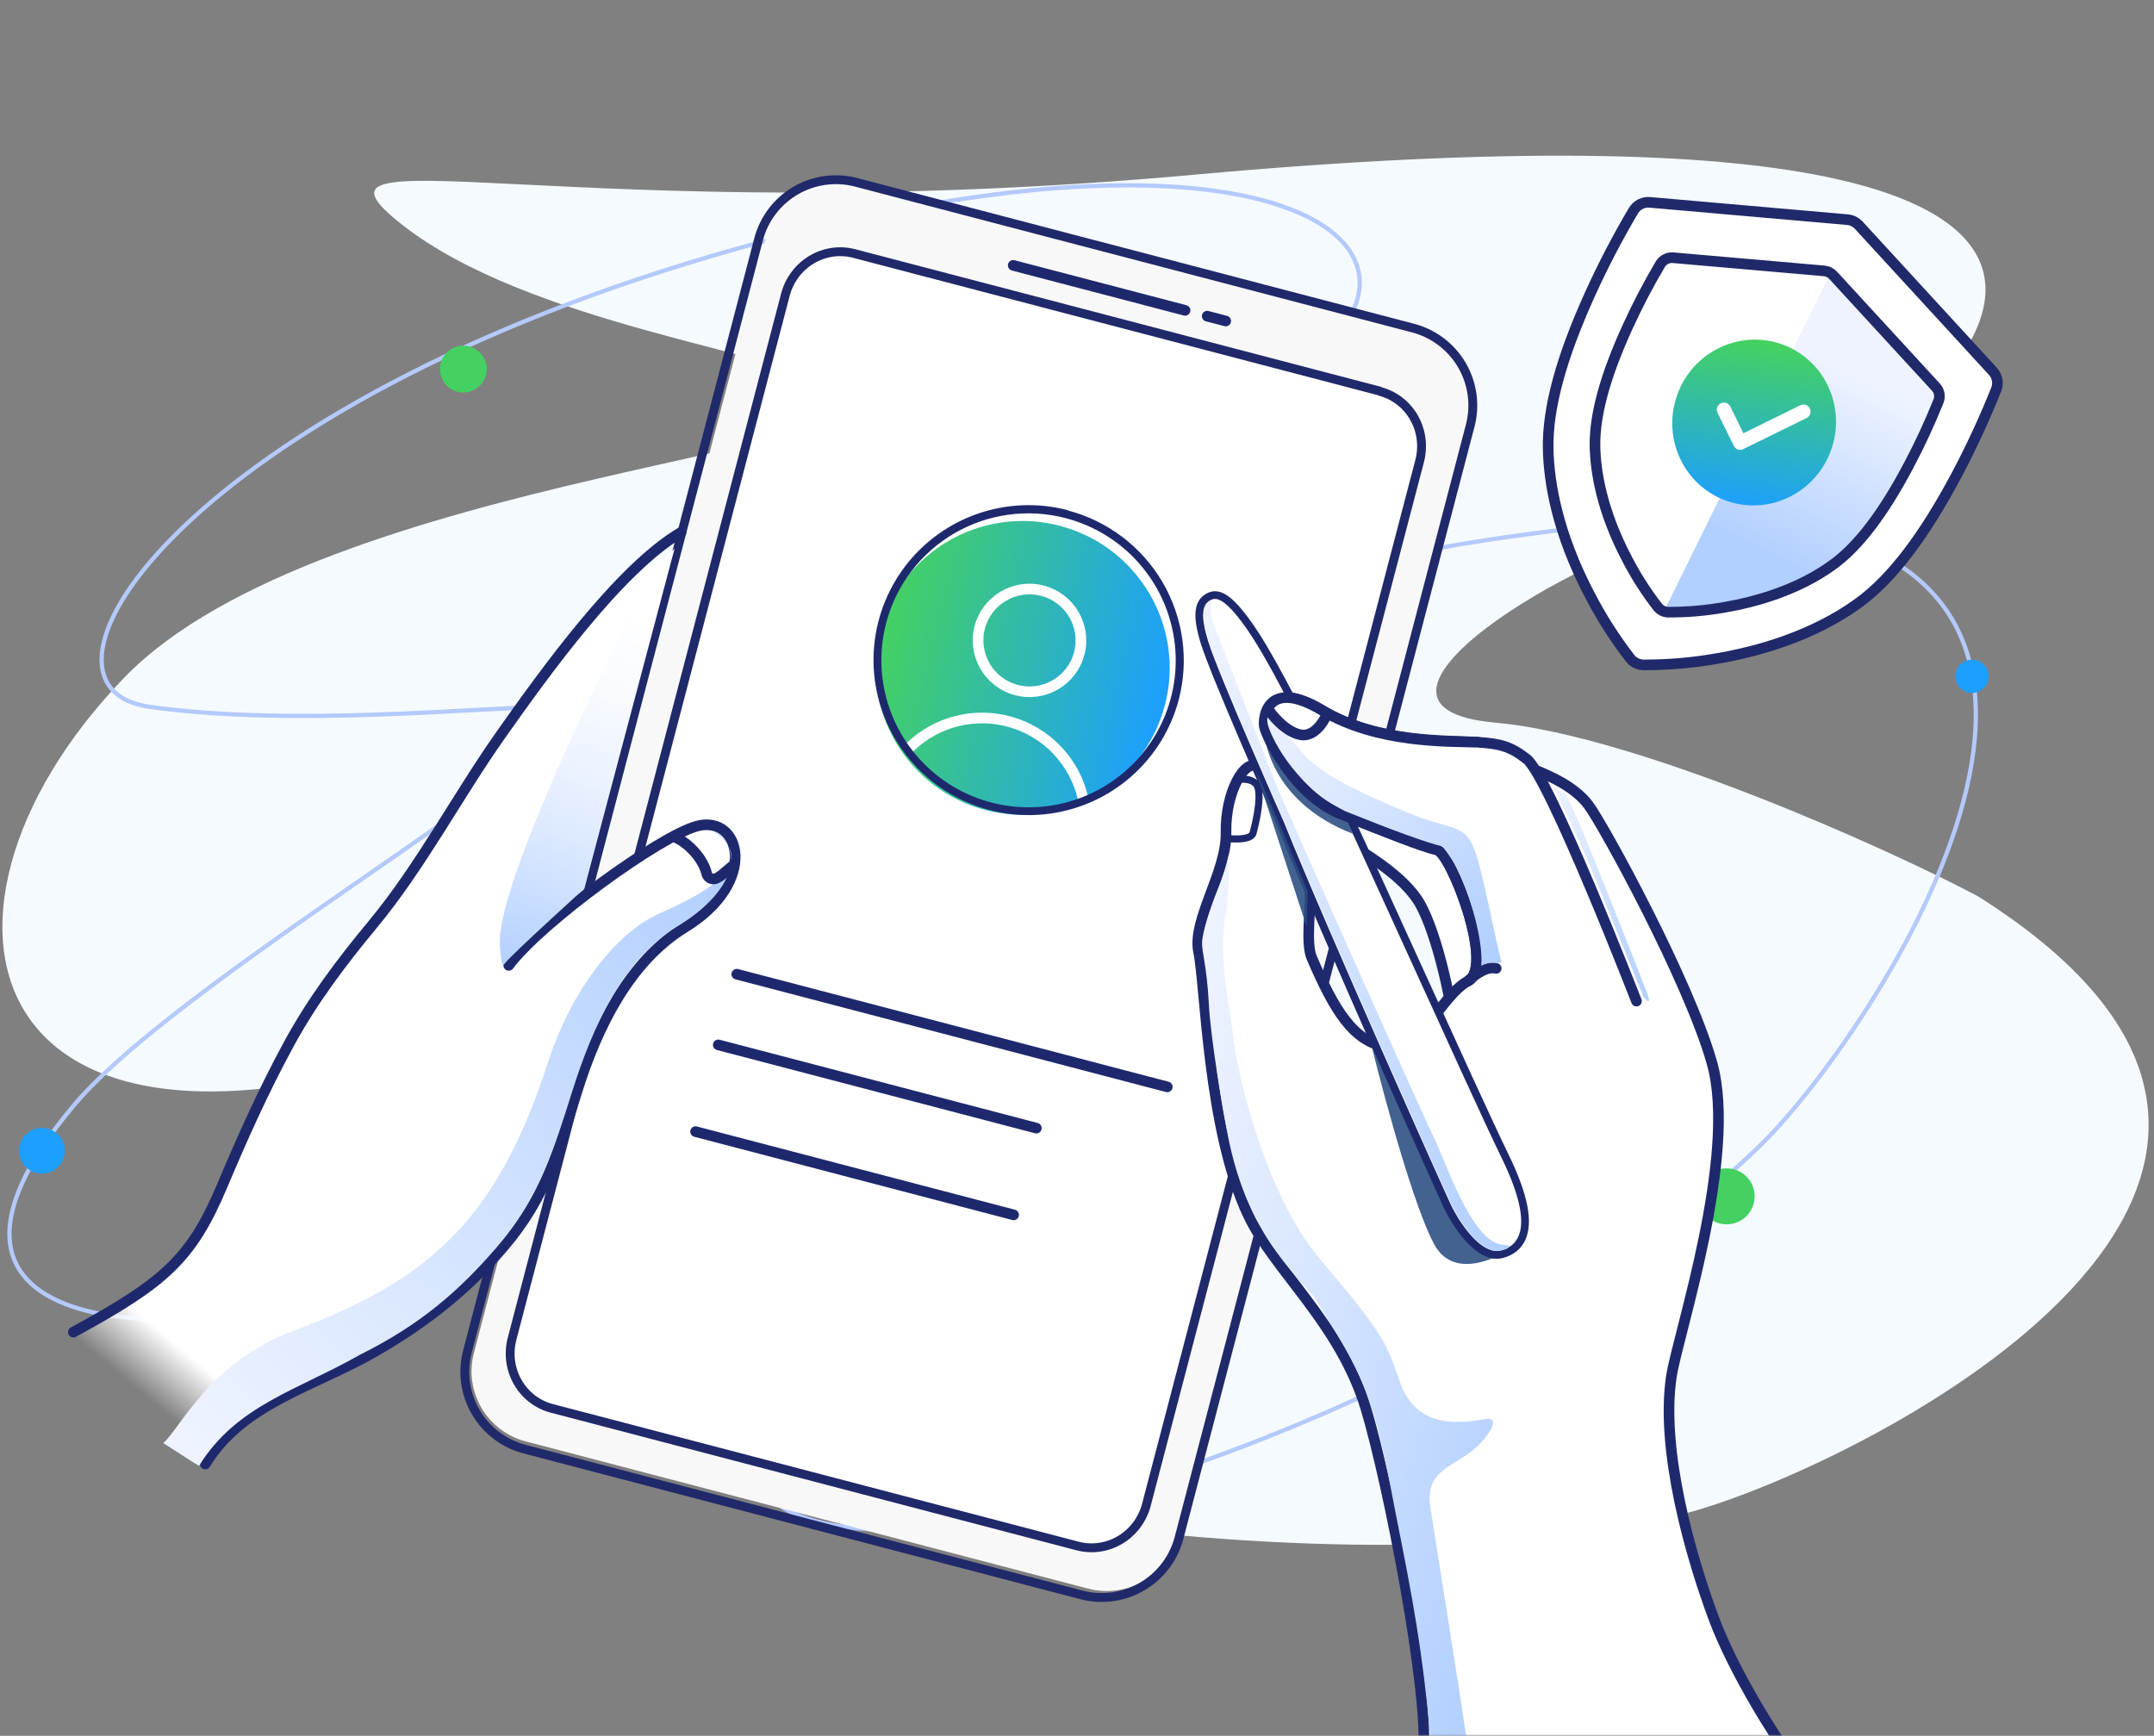 <svg width="608" height="490" viewBox="0 0 608 490" fill="none" xmlns="http://www.w3.org/2000/svg">
<rect x="0" y="0" width="608" height="490" fill="#808080" stroke="none"/>
<mask id="mask0_962_8153" style="mask-type:alpha" maskUnits="userSpaceOnUse" x="0" y="0" width="608" height="490">
<rect width="608" height="490" fill="#4E68E6"/>
</mask>
<g mask="url(#mask0_962_8153)">
<path d="M161.096 376.97C147.648 358.618 215.578 369.174 227.04 349.322C238.502 329.469 217.52 258.947 147.04 287.322C-6.96 349.322 -30.57 259.275 35.04 191.322C91.04 133.322 266.958 126.806 237.54 109.822C219.263 99.269 149.354 91.391 113.71 63.593C78.067 35.795 161.605 65.27 337.04 49.322C689.04 17.322 533.321 138.288 479.022 149.047C445.062 155.777 372.867 199.652 422.056 203.988C461.408 207.457 532.485 239.303 558.251 252.976C684.839 332.789 527.849 412.251 478.229 426.534C396.203 450.145 198.955 428.634 161.096 376.97Z" fill="#F5FAFE"/>
<path d="M224.025 427.207C204.887 418.78 228.81 398.477 228.81 377.407C228.81 356.337 178.044 338.673 111.902 361.078C49.703 382.147 -34.941 378.495 20.87 311.991C53.575 273.02 186.856 199.539 155.634 199.539C136.237 199.539 83.436 205.285 42.289 199.539C1.142 193.793 52.408 113.908 208.291 70.129C352.251 29.697 410.623 66.156 372.346 99.675C348.407 120.638 311.104 188.74 352.251 169.587C385.169 154.263 456.381 146.948 483.175 145.99C620.617 151.345 532.172 286.743 499.239 320.916C444.798 377.407 277.904 450.933 224.025 427.207Z" stroke="#B4C9FC" stroke-width="1.2"/>
<path d="M136.444 107.59C138.326 104.465 137.318 100.407 134.193 98.525C131.068 96.643 127.009 97.651 125.127 100.776C123.245 103.901 124.253 107.96 127.378 109.842C130.503 111.723 134.562 110.716 136.444 107.59Z" fill="#44D161"/>
<path d="M17.375 328.178C19.213 325.127 18.229 321.164 15.178 319.327C12.126 317.489 8.164 318.473 6.326 321.525C4.489 324.576 5.473 328.539 8.524 330.376C11.575 332.213 15.538 331.229 17.375 328.178Z" fill="#1C9FFF"/>
<path d="M560.648 193.338C561.983 191.121 561.268 188.241 559.05 186.905C556.833 185.57 553.953 186.285 552.617 188.503C551.282 190.72 551.997 193.601 554.215 194.936C556.432 196.271 559.312 195.556 560.648 193.338Z" fill="#1C9FFF"/>
<path d="M494.139 341.785C496.392 338.044 495.185 333.185 491.444 330.933C487.704 328.68 482.845 329.887 480.592 333.627C478.34 337.368 479.546 342.227 483.287 344.48C487.028 346.732 491.887 345.526 494.139 341.785Z" fill="#44D161"/>
<path d="M523.215 62.492C522.669 62.222 522.078 62.057 521.472 62.006L465.679 57.121C464.775 57.042 463.867 57.217 463.057 57.625C462.246 58.033 461.565 58.659 461.09 59.432C456.612 66.999 452.544 74.802 448.904 82.806C440.624 101.029 436.736 115.412 436.997 126.833C437.197 135.821 439.415 150.288 448.85 168.172C452.089 174.391 455.874 180.31 460.161 185.859C460.547 186.343 461.022 186.749 461.56 187.056L461.794 187.171C462.451 187.497 463.172 187.674 463.905 187.691C470.913 187.709 477.908 187.101 484.808 185.874C495.799 183.984 511.659 179.703 524.803 170.07C534.05 163.281 543.092 151.412 552.44 133.789C556.544 126.017 560.232 118.032 563.489 109.868C563.813 109.02 563.894 108.098 563.724 107.206C563.554 106.314 563.14 105.487 562.527 104.816L524.663 63.577C524.252 63.128 523.761 62.76 523.215 62.492Z" fill="white" stroke="#202969" stroke-width="3" stroke-linecap="round"/>
<path fill-rule="evenodd" clip-rule="evenodd" d="M469.271 171.923C468.895 171.707 468.564 171.422 468.294 171.083C468.128 170.882 451.2 149.853 450.67 126.158C450.472 117.478 453.443 106.513 459.749 92.635C462.53 86.526 465.636 80.571 469.054 74.795C469.38 74.261 469.848 73.829 470.407 73.548C470.966 73.266 471.592 73.147 472.215 73.202L514.908 76.937C515.749 77.013 516.532 77.398 517.105 78.019L546.092 109.585C546.515 110.046 546.801 110.615 546.918 111.229C547.035 111.843 546.979 112.478 546.756 113.062C544.257 119.291 541.43 125.383 538.287 131.313C531.154 144.743 524.276 153.788 517.247 158.946C498.137 172.968 471.147 172.369 470.877 172.361C470.372 172.349 469.876 172.227 469.424 172.003L469.271 171.923Z" fill="white"/>
<path fill-rule="evenodd" clip-rule="evenodd" d="M545.756 109.888L516.772 78.314C516.629 78.16 516.469 78.02 516.297 77.898L470.067 171.771C470.332 171.856 470.608 171.902 470.886 171.91C470.886 171.91 497.76 172.691 516.976 158.58C525.58 152.268 532.669 140.929 537.883 131.1C541.019 125.188 543.838 119.112 546.328 112.899C546.524 112.394 546.574 111.844 546.473 111.312C546.372 110.779 546.123 110.286 545.756 109.888Z" fill="url(#paint0_linear_962_8153)"/>
<path d="M516.291 76.857C516.289 76.853 516.287 76.85 516.283 76.848C515.857 76.637 515.395 76.508 514.921 76.468L472.251 72.749C471.544 72.686 470.835 72.822 470.202 73.141C469.569 73.46 469.038 73.95 468.668 74.554C465.238 80.347 462.123 86.32 459.337 92.448C452.994 106.381 450.011 117.433 450.217 126.17C450.371 133.054 452.073 144.14 459.286 157.827C461.756 162.598 464.656 167.134 467.951 171.377C468.252 171.757 468.625 172.075 469.048 172.312L469.227 172.4C469.742 172.654 470.307 172.792 470.881 172.805C476.248 172.826 481.607 172.36 486.89 171.411C495.305 169.961 507.452 166.686 517.513 159.301C524.604 154.101 531.529 145.012 538.685 131.515C541.839 125.57 544.674 119.461 547.179 113.214C547.434 112.552 547.498 111.832 547.366 111.135C547.233 110.438 546.909 109.792 546.428 109.269L517.431 77.714C517.11 77.363 516.726 77.075 516.299 76.866C516.295 76.864 516.292 76.861 516.291 76.857V76.857Z" stroke="#202969" stroke-width="3" stroke-linecap="round"/>
<path d="M487.569 141.451C499.629 145.564 512.792 138.968 516.97 126.718C521.147 114.468 514.758 101.203 502.699 97.091C490.639 92.978 477.476 99.574 473.298 111.824C469.12 124.074 475.51 137.338 487.569 141.451Z" fill="url(#paint1_linear_962_8153)"/>
<path d="M486.6 115.643L491.187 124.977L509.054 116.203" stroke="white" stroke-width="4" stroke-linecap="round" stroke-linejoin="round"/>
<path d="M400.211 92.967L241.49 51.419C230.529 48.55 219.329 55.069 216.473 65.979L133.762 381.955C130.906 392.865 137.476 404.035 148.437 406.904L307.158 448.452C318.118 451.321 329.318 444.802 332.174 433.892L414.886 117.916C417.741 107.006 411.171 95.836 400.211 92.967Z" fill="#F8F8F8"/>
<path d="M398.879 92.621L241.651 51.464C235.864 49.955 229.716 50.801 224.556 53.815C219.396 56.829 215.645 61.765 214.127 67.541L131.927 381.563C130.421 387.342 131.272 393.483 134.294 398.638C137.315 403.794 142.261 407.544 148.044 409.064L305.273 450.221C311.06 451.729 317.208 450.883 322.368 447.869C327.528 444.855 331.278 439.919 332.797 434.144L414.996 120.121C416.503 114.343 415.652 108.202 412.63 103.046C409.608 97.89 404.663 94.141 398.879 92.621Z" stroke="#202969" stroke-width="2.5" stroke-linecap="round"/>
<path d="M389.408 111.042L240.903 72.168C233.073 70.119 225.022 74.96 222.923 82.981L145.634 378.243C143.534 386.265 148.18 394.429 156.011 396.479L304.515 435.352C312.346 437.402 320.396 432.561 322.496 424.539L399.785 129.277C401.885 121.256 397.239 113.091 389.408 111.042Z" fill="white"/>
<path d="M389.538 110.456C389.543 110.437 389.531 110.418 389.512 110.413L241.065 71.554C237.011 70.5 232.696 71.132 229.064 73.311C225.433 75.49 222.781 79.039 221.691 83.18L144.536 377.93C143.458 382.074 144.03 386.467 146.128 390.146C148.226 393.826 151.679 396.49 155.729 397.557L304.211 436.424C308.264 437.479 312.58 436.847 316.211 434.668C319.843 432.489 322.494 428.94 323.585 424.799L400.722 130.117C401.8 125.973 401.227 121.581 399.129 117.901C397.037 114.233 393.598 111.573 389.563 110.5C389.544 110.495 389.533 110.475 389.538 110.456V110.456Z" stroke="#202969" stroke-width="2.5" stroke-linecap="round"/>
<path d="M285.996 74.912L334.505 87.61" stroke="#1E296D" stroke-width="3" stroke-miterlimit="10" stroke-linecap="round"/>
<path d="M340.749 89.244L345.979 90.613" stroke="#1E296D" stroke-width="3" stroke-miterlimit="10" stroke-linecap="round"/>
<path d="M207.966 275.002L329.484 306.811" stroke="#1E296D" stroke-width="3" stroke-miterlimit="10" stroke-linecap="round"/>
<path d="M202.744 294.953L292.522 318.454" stroke="#1E296D" stroke-width="3" stroke-miterlimit="10" stroke-linecap="round"/>
<path d="M196.334 319.439L286.113 342.94" stroke="#1E296D" stroke-width="3" stroke-miterlimit="10" stroke-linecap="round"/>
<path d="M278.139 228.649C300.324 234.456 323.009 221.206 328.808 199.053C334.607 176.9 321.323 154.234 299.138 148.427C276.953 142.62 254.268 155.871 248.469 178.023C242.67 200.176 255.954 222.842 278.139 228.649Z" fill="url(#paint2_linear_962_8153)"/>
<path d="M286.922 194.8C294.678 196.83 302.609 192.197 304.636 184.453C306.663 176.708 302.019 168.784 294.263 166.754C286.507 164.723 278.576 169.356 276.549 177.101C274.522 184.845 279.166 192.77 286.922 194.8Z" stroke="white" stroke-width="3" stroke-linecap="round" stroke-linejoin="round"/>
<path d="M305.68 225.275C304.508 220.234 302.016 215.595 298.458 211.831C294.9 208.068 290.406 205.317 285.434 203.859C280.463 202.401 275.194 202.289 270.167 203.534C265.14 204.78 260.536 207.338 256.826 210.947" stroke="white" stroke-width="3" stroke-linecap="round" stroke-linejoin="round"/>
<path d="M300.807 146.265C308.758 148.341 315.916 152.726 321.375 158.864C326.833 165.002 330.348 172.618 331.474 180.748C332.6 188.878 331.287 197.158 327.7 204.539C324.114 211.92 318.415 218.072 311.325 222.216C304.235 226.36 296.073 228.31 287.87 227.819C279.667 227.329 271.792 224.42 265.242 219.46C258.691 214.5 253.759 207.713 251.07 199.956C248.38 192.199 248.054 183.822 250.132 175.883C251.508 170.613 253.911 165.666 257.203 161.325C260.495 156.984 264.611 153.334 269.317 150.584C274.023 147.833 279.226 146.036 284.629 145.295C290.033 144.554 295.53 144.883 300.807 146.265ZM301.396 144.014C293.017 141.83 284.179 142.175 276 145.005C267.82 147.835 260.666 153.023 255.44 159.914C250.214 166.805 247.151 175.089 246.639 183.721C246.126 192.353 248.186 200.944 252.559 208.411C256.932 215.877 263.422 221.883 271.209 225.67C278.995 229.458 287.729 230.856 296.307 229.689C304.885 228.521 312.923 224.841 319.405 219.113C325.887 213.384 330.522 205.864 332.725 197.503C335.655 186.284 334.007 174.359 328.142 164.346C322.278 154.334 312.676 147.051 301.446 144.099L301.396 144.014Z" fill="#1E296D"/>
<path d="M57.105 413.718L21.16 379.138L19.795 376.863C57.105 359.574 57.742 344.832 60.29 340.464C63.475 335.004 86.225 286.319 89.41 282.224C92.595 278.129 139.459 212.61 147.194 197.595C153.382 185.583 176.466 164.987 187.234 156.19L163.119 254.014L143.099 273.579C148.256 288.442 157.75 321.172 154.474 333.184C150.379 348.199 105.335 383.688 89.41 388.693C76.67 392.697 62.565 407.045 57.105 413.718Z" fill="url(#paint3_linear_962_8153)"/>
<path d="M143.602 272.511C152.646 260.406 186.228 235.997 196.744 233.191C209.006 229.925 214.324 248.909 193.339 261.765C177.552 271.436 168.489 290.182 162.951 307.783C157.649 324.636 154.215 337.703 142.248 351.799C131.756 364.153 120.066 373.276 106.228 381.296C88.657 391.494 68.521 395.9 57.942 413.276" fill="white"/>
<path d="M143.602 272.511C152.646 260.406 186.228 235.997 196.744 233.191C209.006 229.925 214.324 248.909 193.339 261.765C177.552 271.436 168.489 290.182 162.951 307.783C157.649 324.636 154.215 337.703 142.248 351.799C131.756 364.153 120.066 373.276 106.228 381.296C88.657 391.494 68.521 395.9 57.942 413.276" stroke="#1E296D" stroke-width="3" stroke-linecap="round" stroke-linejoin="round"/>
<path d="M54.719 412.917L46.082 407.361C50.794 403.326 59.273 384.462 82.621 375.75C120.89 361.475 140.142 344.749 154.755 299.673C161.738 278.148 174.911 262.95 185.6 258.117C196.168 253.333 215.898 244.46 201.287 234.602C209.528 238.545 208.945 250.755 190.955 261.652C175.851 270.8 167.26 289.885 161.555 307.97C156.258 324.777 152.12 338.206 140.369 351.892C129.615 364.421 118.528 374.013 101.694 382.377C83.945 392.48 66.722 396.693 56.194 413.772L54.719 412.917Z" fill="url(#paint4_linear_962_8153)"/>
<path d="M192.239 150.276C174.758 160.517 153.417 190.355 141.442 207.318C128.948 225.023 118.87 244.482 105.074 261.131C96.174 271.862 88.086 282.631 81.424 294.913C74.29 308.072 68.475 321.083 62.685 334.803C53.996 355.396 46.341 362.091 20.705 376.039" stroke="#1E296D" stroke-width="3" stroke-linecap="round" stroke-linejoin="round"/>
<path d="M207.201 244.086L206.024 245.055C204.943 245.886 202.928 247.992 201.568 248.109C200.367 248.213 199.651 247.391 199.435 246.49C198.532 242.648 194.582 238.021 190.335 236.234" stroke="#1E296D" stroke-width="3" stroke-linecap="round" stroke-linejoin="round"/>
<path d="M190.419 154.827L164.939 250.831C164.939 250.831 144.464 269.373 142.644 271.813C141.885 272.83 141.47 272.695 141.094 266.681C139.865 246.998 183.594 162.159 183.594 162.159L190.419 154.827Z" fill="url(#paint5_linear_962_8153)"/>
<path d="M368.337 220.004C368.337 220.004 361.629 228.082 368.39 231.585C375.15 235.087 394.406 244.298 400.647 254.858C405.824 263.609 410.426 285.621 410.588 292.714C410.75 299.808 438.397 294.908 438.397 294.908L433.757 242.222L390.17 211.798L368.335 220.011L368.337 220.004Z" fill="white" stroke="#1E296D" stroke-width="3" stroke-linecap="round" stroke-linejoin="round"/>
<path d="M434.09 217.668C437.306 219.058 444.373 221.905 448.419 227.322C452.464 232.74 476.539 276.464 483.22 300.025C490.608 326.075 473.596 376.671 471.783 388.528C468.628 409.155 477.113 439.04 483.704 456.75C489.47 472.225 501.263 490.62 505 495.581L401.718 495.581C403.66 478.875 391.88 418.686 385.561 397.672C378.32 373.612 359.907 358.861 352.413 343.195C340.907 319.143 340.271 277.938 338.335 268.82C336.399 259.703 346.319 246.202 346.066 234.93C345.812 223.657 351.482 213.634 355.21 216.538C367.066 225.777 369.441 242.879 369.792 252.347C369.955 256.657 368.547 266.363 370.247 270.333C376.647 285.248 381.994 293.863 390.958 295.429C401.094 297.19 406.68 281.04 414.354 276.951C422.029 272.861 409.547 240.813 405.611 239.91C401.675 239.007 391.825 235.176 378.419 229.769C365.012 224.362 357.26 207.473 356.871 205.031C356.484 202.582 357.623 191.209 373.242 200.548C388.861 209.887 408.853 208.947 417.146 209.52C423.287 209.942 426.215 210.567 430.931 214.254C437.367 219.284 461.918 282.605 461.918 282.605" fill="white"/>
<path d="M434.09 217.668C437.306 219.058 444.373 221.905 448.419 227.322C452.464 232.74 476.539 276.464 483.22 300.025C490.608 326.075 473.596 376.671 471.783 388.528C468.628 409.155 477.113 439.04 483.704 456.75C489.47 472.225 501.263 490.62 505 495.581L401.718 495.581C403.66 478.875 391.88 418.686 385.561 397.672C378.32 373.612 359.907 358.861 352.413 343.195C340.907 319.143 340.271 277.938 338.335 268.82C336.399 259.703 346.319 246.202 346.066 234.93C345.812 223.657 351.482 213.634 355.21 216.538C367.066 225.777 369.441 242.879 369.792 252.347C369.955 256.657 368.547 266.363 370.247 270.333C376.647 285.248 381.994 293.863 390.958 295.429C401.094 297.19 406.68 281.04 414.354 276.951C422.029 272.861 409.547 240.813 405.611 239.91C401.675 239.007 391.825 235.176 378.419 229.769C365.012 224.362 357.26 207.473 356.871 205.031C356.484 202.582 357.623 191.209 373.242 200.548C388.861 209.887 408.853 208.947 417.146 209.52C423.287 209.942 426.215 210.567 430.931 214.254C437.367 219.284 461.918 282.605 461.918 282.605" stroke="#1E296D" stroke-width="3" stroke-linecap="round" stroke-linejoin="round"/>
<path opacity="0.88" d="M387.069 294.974C387.069 294.974 397.471 337.407 404.775 351.163C410.772 362.454 425.097 353.287 425.097 353.287L388.962 295.657L387.076 294.976L387.069 294.974Z" fill="#2A4D82"/>
<path d="M420.859 354.023C415.345 352.58 410.223 344.225 408.288 340.006C406.286 335.641 374.06 263.965 361.358 232.414C360.617 230.743 342.808 190.549 339.97 181.322C338.331 175.973 337.077 169.636 342.023 168.118C342.609 167.941 343.242 167.934 343.916 168.111C346.936 168.901 350.24 173.367 351.831 175.516C357.769 183.536 365.65 199.333 371.396 210.866C372.179 212.436 372.928 213.93 373.621 215.327C377.449 222.952 388.742 247.758 399.67 271.749C409.863 294.137 420.404 317.284 424.843 326.39C430.153 337.298 431.695 344.88 429.554 349.563C428.516 351.834 426.628 353.343 423.958 354.054C422.974 354.314 421.934 354.304 420.866 354.025L420.859 354.023Z" fill="white"/>
<path d="M343.634 169.162C346.281 169.855 349.502 174.209 350.949 176.163C357.625 185.179 366.76 204.094 372.646 215.814C380.025 230.512 414.66 307.98 423.857 326.859C433.054 345.739 429.182 351.529 423.672 352.997C422.84 353.221 421.985 353.192 421.135 352.97C416.324 351.711 411.419 344.216 409.277 339.552C406.754 334.054 374.985 263.33 362.374 232.005C362.374 232.005 343.864 190.27 341.014 181.003C338.933 174.217 338.949 170.201 342.343 169.162C342.751 169.036 343.184 169.044 343.641 169.164M344.192 167.058C343.328 166.832 342.486 166.836 341.703 167.074C339.933 167.616 337.766 169.044 337.458 172.744C337.277 174.924 337.745 177.754 338.94 181.645C341.776 190.879 359.419 230.706 360.371 232.861C373.083 264.43 405.302 336.104 407.304 340.468C409.464 345.174 414.689 353.541 420.589 355.085C421.846 355.414 423.075 355.421 424.237 355.11C427.204 354.326 429.384 352.564 430.546 350.018C432.83 345.02 431.283 337.137 425.822 325.918C421.396 316.824 410.858 293.693 400.67 271.313C389.738 247.307 378.435 222.482 374.595 214.846C373.895 213.448 373.148 211.947 372.358 210.375C366.591 198.807 358.692 182.968 352.698 174.873C350.04 171.267 347.17 167.837 344.185 167.056L344.192 167.058Z" fill="#1E296D"/>
<path opacity="0.88" d="M356.93 207.387C356.93 207.387 358.061 226.143 381.862 235.366L379.956 231.177L367.111 219.008L356.928 207.394L356.93 207.387Z" fill="#2A4D82"/>
<path d="M422.319 273.357C418.892 272.46 414.356 276.944 414.356 276.944C422.031 272.854 409.549 240.806 405.612 239.903C401.676 239 391.827 235.169 378.42 229.762C365.014 224.355 357.262 207.466 356.873 205.024C356.486 202.575 357.624 191.202 373.244 200.541C388.863 209.88 408.837 209.235 417.147 209.513" fill="white"/>
<path d="M422.319 273.357C418.892 272.46 414.356 276.944 414.356 276.944C422.031 272.854 409.549 240.806 405.612 239.903C401.676 239 391.827 235.169 378.42 229.762C365.014 224.355 357.262 207.466 356.873 205.024C356.486 202.575 357.624 191.202 373.244 200.541C388.863 209.88 408.837 209.235 417.147 209.513" stroke="#1E296D" stroke-width="3" stroke-linecap="round" stroke-linejoin="round"/>
<path d="M349.273 220.069C349.273 220.069 354.527 219.09 355.207 222.8C355.887 226.511 354.34 232.707 353.704 235.136C353.068 237.565 346.103 236.679 346.103 236.679" stroke="#1E296D" stroke-width="2" stroke-linecap="round" stroke-linejoin="round"/>
<path d="M421.462 271.719C423.362 271.719 423.944 272.08 423.731 271.289C422.19 265.537 418.649 246.841 416.473 240.616C413.878 233.185 410.895 234.115 401.462 231.016C370.444 218.778 369.251 214.19 364.564 208.898C359.878 203.606 362.25 203.237 362.25 203.237L360.844 201.362C357.317 201.249 357.584 202.697 357.817 204.273C358.193 206.765 364.564 221.372 379.665 228.972C393.072 234.379 402.587 237.84 407.213 238.946C407.213 238.946 409.785 242.255 411.013 244.646C414.942 252.283 418.684 265.334 418.137 272.669C418.137 272.669 419.014 271.719 421.462 271.719Z" fill="url(#paint6_linear_962_8153)"/>
<path d="M438.476 222.185C438.476 222.185 445.996 237.407 450.173 247.742C454.348 258.083 463.145 279.438 463.618 280.755C464.091 282.072 466.609 284.553 464.78 279.927C462.952 275.3 443.56 225.413 441.875 224.222C440.381 223.163 438.476 222.185 438.476 222.185Z" fill="url(#paint7_linear_962_8153)"/>
<path d="M341.196 180.968C344.044 190.242 362.555 231.97 362.555 231.97C375.167 263.295 406.936 334.019 409.459 339.517C411.466 343.891 415.901 350.745 420.408 352.622C421.833 353.228 422.776 353.152 423.593 353.013C426.189 352.583 426.829 351.43 424.245 351.354C415.468 351.081 407.596 326.653 404.732 321.08C401.866 315.514 360.495 222.669 359.616 220.062C358.736 217.461 344.631 181.695 342.628 176.445C340.632 171.197 342.519 169.118 342.519 169.118C339.125 170.157 339.11 174.174 341.198 180.961L341.196 180.968Z" fill="url(#paint8_linear_962_8153)"/>
<path opacity="0.88" d="M354.172 216.746L368.828 261.62L369.112 251.704L361.03 232.291L354.172 216.746Z" fill="#2A4D82"/>
<path d="M358.342 200.758C358.342 200.758 362.377 206.533 367.093 207.407C371.81 208.282 374.545 201.617 374.545 201.617" stroke="#1E296D" stroke-width="3" stroke-linecap="round" stroke-linejoin="round"/>
<path d="M413.846 490.181C410.41 490.204 407.166 490.158 403.73 490.181C401.513 465.978 398.886 451.9 393.914 427.031C392.487 419.869 389.939 404.155 385.365 392.359C380.79 380.562 372.565 369.56 371.023 366.166C371.299 366.531 358.292 352.936 354.967 344.387C351.642 339.162 348.585 330.248 346.893 322.064C345.202 313.873 341.681 292.951 341.193 283.117C340.698 273.281 339.199 268.386 339.293 266.018C339.416 263.027 341.853 255.472 344.043 250.344C346.233 245.217 346.892 240.845 346.892 240.845C346.892 240.845 347.403 249.486 345.69 259.929C343.977 270.372 347.389 286.125 348.323 294.283C349.257 302.441 356.914 336.864 372.565 355.401C381.163 365.587 385.558 370.788 389.65 377.29C392.061 381.124 393.546 385.428 395.008 389.704C398.947 401.206 407.891 402.618 418.846 400.647C424.75 399.597 418.838 406.526 417.327 407.998C411.042 414.146 402.129 414.394 403.73 425.366C404.572 431.152 413.811 488.208 414.209 493.075L413.846 490.181Z" fill="url(#paint9_linear_962_8153)"/>
</g>
<defs>
<linearGradient id="paint0_linear_962_8153" x1="525.99" y1="106.822" x2="500.586" y2="158.407" gradientUnits="userSpaceOnUse">
<stop offset="0.01" stop-color="#EEF3FF"/>
<stop offset="1" stop-color="#B1CFFF"/>
</linearGradient>
<linearGradient id="paint1_linear_962_8153" x1="498.385" y1="96.99" x2="491.359" y2="143.482" gradientUnits="userSpaceOnUse">
<stop stop-color="#44D161"/>
<stop offset="1" stop-color="#1C9FFF"/>
</linearGradient>
<linearGradient id="paint2_linear_962_8153" x1="248.447" y1="178.017" x2="328.808" y2="199.053" gradientUnits="userSpaceOnUse">
<stop stop-color="#44D161"/>
<stop offset="1" stop-color="#1C9FFF"/>
</linearGradient>
<linearGradient id="paint3_linear_962_8153" x1="42.127" y1="372.906" x2="31.17" y2="385.963" gradientUnits="userSpaceOnUse">
<stop stop-color="white"/>
<stop offset="1" stop-color="white" stop-opacity="0"/>
</linearGradient>
<linearGradient id="paint4_linear_962_8153" x1="51.645" y1="404.618" x2="208.163" y2="240.82" gradientUnits="userSpaceOnUse">
<stop stop-color="#EEF3FF"/>
<stop offset="1" stop-color="#B1CFFF"/>
</linearGradient>
<linearGradient id="paint5_linear_962_8153" x1="177.236" y1="172.344" x2="141.945" y2="274.13" gradientUnits="userSpaceOnUse">
<stop stop-color="white"/>
<stop offset="0.2" stop-color="#F9FBFF"/>
<stop offset="0.45" stop-color="#EBF2FF"/>
<stop offset="0.72" stop-color="#D2E3FF"/>
<stop offset="1" stop-color="#B1CFFF"/>
</linearGradient>
<linearGradient id="paint6_linear_962_8153" x1="359.481" y1="194.471" x2="426.028" y2="264.654" gradientUnits="userSpaceOnUse">
<stop stop-color="#EEF3FF"/>
<stop offset="0.37" stop-color="#DAE7FF"/>
<stop offset="1" stop-color="#B1CFFF"/>
</linearGradient>
<linearGradient id="paint7_linear_962_8153" x1="428.747" y1="239.261" x2="475.014" y2="265.625" gradientUnits="userSpaceOnUse">
<stop stop-color="#EEF3FF"/>
<stop offset="1" stop-color="#B1CFFF"/>
</linearGradient>
<linearGradient id="paint8_linear_962_8153" x1="311.673" y1="221.165" x2="454.177" y2="302.369" gradientUnits="userSpaceOnUse">
<stop stop-color="#EEF3FF"/>
<stop offset="0.37" stop-color="#DAE7FF"/>
<stop offset="1" stop-color="#B1CFFF"/>
</linearGradient>
<linearGradient id="paint9_linear_962_8153" x1="317.133" y1="352.569" x2="442.412" y2="385.363" gradientUnits="userSpaceOnUse">
<stop stop-color="#EEF3FF"/>
<stop offset="0.37" stop-color="#DAE7FF"/>
<stop offset="1" stop-color="#B1CFFF"/>
</linearGradient>
</defs>
</svg>
